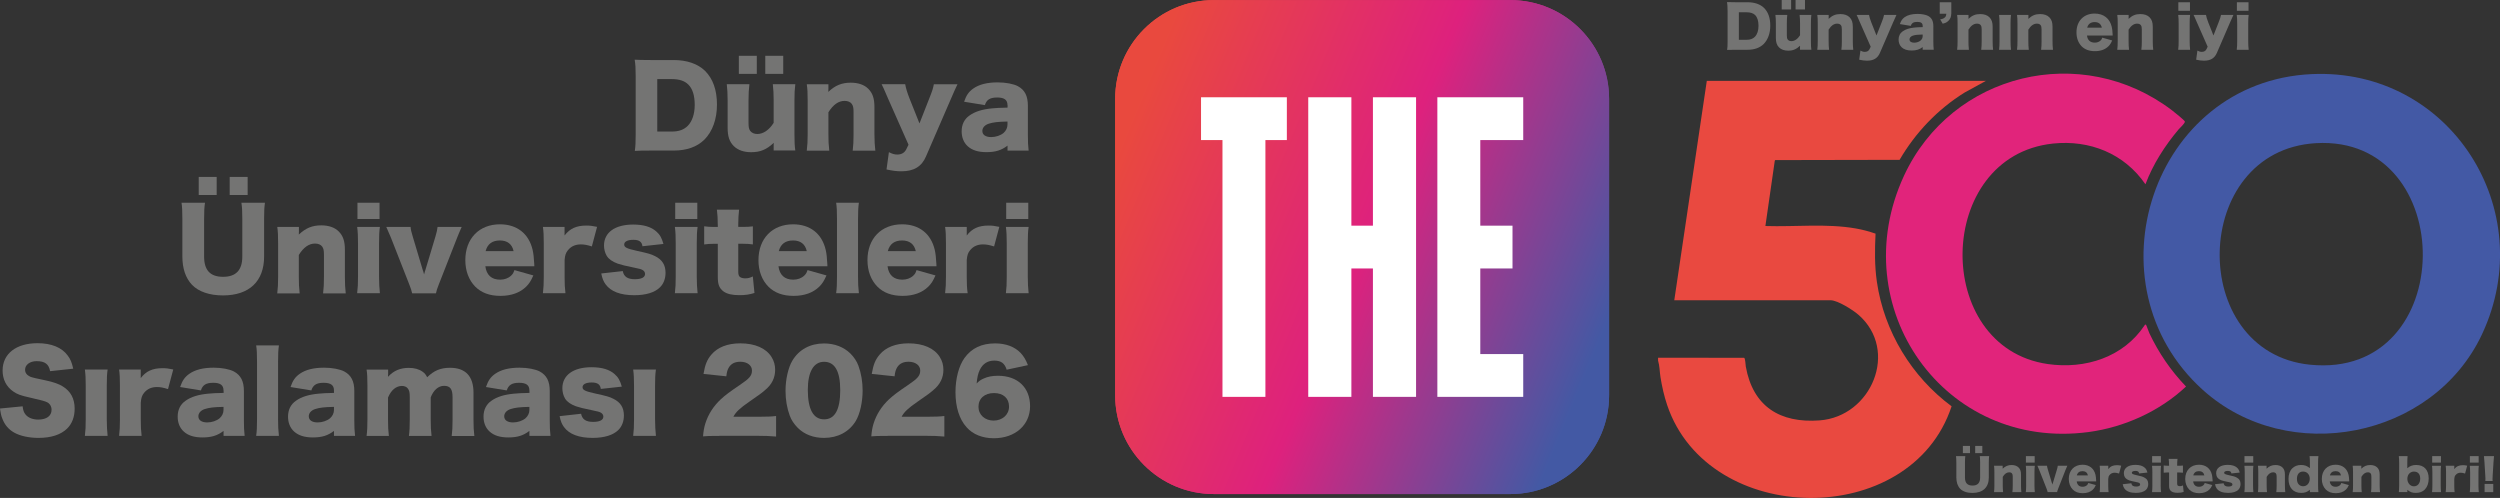 <?xml version="1.0" encoding="UTF-8"?>
<svg id="Layer_2" data-name="Layer 2" xmlns="http://www.w3.org/2000/svg" xmlns:xlink="http://www.w3.org/1999/xlink" viewBox="0 0 501.32 99.85">
  <rect x="0" y="0" width="501.32" height="99.85" fill="#333333" stroke="none"/>
  <defs>
    <style>
      .cls-1 {
        fill: #fff;
        fill-rule: evenodd;
      }

      .cls-2 {
        fill: url(#Adsız_degrade_3);
      }

      .cls-3 {
        fill: #e1247b;
      }

      .cls-4 {
        fill: #4359a5;
      }

      .cls-5 {
        fill: #747473;
      }

      .cls-6 {
        fill: #e94940;
      }
    </style>
    <linearGradient id="Adsız_degrade_3" data-name="Adsız degrade 3" x1="224.43" y1="-118.08" x2="320.5" y2="-78.29" gradientTransform="translate(0 147.45)" gradientUnits="userSpaceOnUse">
      <stop offset="0" stop-color="#e9493e"/>
      <stop offset=".51" stop-color="#de217d"/>
      <stop offset="1" stop-color="#4359a4"/>
    </linearGradient>
  </defs>
  <g id="katman_1" data-name="katman 1">
    <g>
      <g>
        <g>
          <path class="cls-2" d="M223.62,19.83C223.62,8.89,232.49.02,243.43.02h59.43c10.94,0,19.81,8.87,19.81,19.81v59.43c0,10.94-8.87,19.81-19.81,19.81h-59.43c-10.94,0-19.81-8.87-19.81-19.81V19.83Z"/>
          <path class="cls-1" d="M275.31,19.51v25.74h-4.32v-25.74h-8.65v60.07h8.65v-25.74h4.32v25.74h8.65V19.51h-8.65ZM240.84,19.51v8.58h4.3v51.49h8.61V28.09h4.3v-8.58h-17.22ZM288.23,79.58V19.51h17.22v8.58h-8.61v17.16h6.46v8.58h-6.46v17.17h8.61v8.58h-17.22Z"/>
          <path class="cls-2" d="M223.62,19.83C223.62,8.89,232.49.02,243.43.02h59.43c10.94,0,19.81,8.87,19.81,19.81v59.43c0,10.94-8.87,19.81-19.81,19.81h-59.43c-10.94,0-19.81-8.87-19.81-19.81V19.83Z"/>
          <path class="cls-1" d="M275.31,19.51v25.74h-4.32v-25.74h-8.65v60.07h8.65v-25.74h4.32v25.74h8.65V19.51h-8.65ZM240.84,19.51v8.58h4.3v51.49h8.61V28.09h4.3v-8.58h-17.22ZM288.23,79.58V19.51h17.22v8.58h-8.61v17.16h6.46v8.58h-6.46v17.17h8.61v8.58h-17.22Z"/>
        </g>
        <path class="cls-6" d="M332.48,71.73l17.26.02c.25.08.28,1.39.34,1.75,1.43,8.01,6.85,11.39,14.8,10.8,10.44-.77,15.97-14.05,7.79-21.18-1.09-.95-4.16-2.91-5.58-2.91h-31.35l6.52-43.99h55.96l-4.25,2.33c-5.39,3.34-9.86,8.03-13.05,13.5l-24.94.05-.09.15-1.88,13.07c6.04.2,12.2-.55,18.17.5,1.33.23,2.64.59,3.92,1.03-.16,3.26-.2,6.45.27,9.68,1.45,9.93,6.96,19,14.98,24.94-8.17,24.84-48.76,24.24-57.03-.22-.61-1.8-1.05-3.75-1.35-5.64-.17-1.1-.16-2.24-.48-3.3v-.58Z"/>
        <path class="cls-4" d="M463.58,14.86c27.71-1.25,45.84,27.25,34.13,52.18-9.81,20.89-38.83,26.6-55.98,11.15-23.43-21.11-10.21-61.88,21.85-63.33ZM464.39,28.71c-25.21,1.49-25.8,41.91-1.2,44.42,29.99,3.06,30-46.13,1.2-44.42Z"/>
        <path class="cls-3" d="M430.21,36.94c-4.24-6.15-11.15-8.93-18.55-8.15-23.69,2.52-24.26,40.86-1.03,44.21,7.51,1.08,15.18-1.35,19.46-7.82-.01-.12.23-.09.24-.07.07.06.55,1.44.68,1.71,1.88,3.97,4.31,7.52,7.35,10.69-5.24,4.93-12.35,8.16-19.5,9.12-29.05,3.89-49.23-25.11-37.06-51.38,9.58-20.67,35.63-26.91,53.76-13.12.36.27,2.5,2,2.56,2.22.09.36-.96,1.24-1.21,1.55-2.79,3.31-5.16,6.99-6.69,11.06Z"/>
        <g>
          <path class="cls-5" d="M127.47,15.18c0-1.48-.04-2.2-.2-3.21.87.04,1.42.07,3.23.07h4.56c2.68,0,4.84.74,6.31,2.16,1.59,1.57,2.4,3.86,2.4,6.76s-.87,5.39-2.53,7.05c-1.46,1.44-3.54,2.18-6.13,2.18h-4.6c-1.68,0-2.29.02-3.21.07.13-.96.17-1.68.17-3.19v-11.89ZM134.72,26.38c1.42,0,2.42-.37,3.21-1.16.89-.92,1.38-2.38,1.38-4.19s-.41-3.21-1.27-4.06c-.76-.76-1.81-1.11-3.38-1.11h-2.86v10.52h2.92Z"/>
          <path class="cls-5" d="M159.48,16.89c-.13,1.03-.17,1.94-.17,3.27v6.74c0,1.51.04,2.4.17,3.27h-4.34v-.94c0-.11,0-.44.02-.59-1.44,1.35-2.68,1.88-4.54,1.88-1.46,0-2.64-.41-3.47-1.22-.87-.87-1.24-1.94-1.24-3.67v-5.48c0-1.27-.06-2.36-.17-3.27h4.54c-.13,1.05-.18,1.96-.18,3.27v4.47c0,.89.09,1.29.35,1.64.31.39.79.61,1.42.61,1.2,0,2.42-.85,3.27-2.25v-4.47c0-1.22-.04-2.14-.17-3.27h4.52ZM151.76,11.19v3.62h-3.6v-3.62h3.6ZM157.06,11.19v3.62h-3.6v-3.62h3.6Z"/>
          <path class="cls-5" d="M161.78,30.2c.13-1.03.18-1.94.18-3.29v-6.72c0-1.51-.04-2.42-.18-3.29h4.34v.92c0,.13-.02.46-.02.61,1.37-1.31,2.71-1.85,4.5-1.85,1.51,0,2.71.42,3.51,1.22.87.87,1.24,1.94,1.24,3.67v5.48c0,1.27.07,2.36.18,3.27h-4.54c.13-1.05.17-1.96.17-3.29v-4.47c0-.87-.09-1.24-.35-1.62-.28-.39-.79-.61-1.44-.61-1.22,0-2.31.76-3.25,2.29v4.41c0,1.24.04,2.16.17,3.29h-4.52Z"/>
          <path class="cls-5" d="M178.1,19.81c-.94-2.18-1.03-2.38-1.31-2.92h4.73c.11.7.39,1.64.85,2.82l2.01,5.04,1.94-4.95c.61-1.51.81-2.14.94-2.9h4.74q-.55,1.13-1.31,2.92l-5,11.54c-.87,2.05-2.44,2.99-4.93,2.99-.96,0-1.79-.11-2.99-.37l.48-3.47c.72.37,1.13.48,1.7.48.83,0,1.44-.37,1.77-1.03l.46-.94-4.08-9.21Z"/>
          <path class="cls-5" d="M202.03,21.08c0-1.05-.63-1.53-2.07-1.53s-2.14.46-2.46,1.53l-4.17-.68c.44-1.29.92-1.99,1.83-2.64,1.18-.83,2.79-1.24,4.91-1.24,1.62,0,3.19.31,4.04.76,1.4.76,2.01,1.96,2.01,3.93v5.89c0,1.33.04,2.12.15,3.1h-4.23v-1c-1.22.94-2.44,1.31-4.23,1.31-1.66,0-2.9-.39-3.77-1.2-.79-.72-1.2-1.77-1.2-2.97,0-1.38.54-2.47,1.59-3.19,1.11-.79,2.58-1.24,4.54-1.42.85-.09,1.51-.11,3.08-.15v-.5ZM202.03,24.37c-1.94.04-2.88.15-3.77.44-.79.26-1.27.81-1.27,1.44,0,.79.65,1.24,1.79,1.24.89,0,1.88-.33,2.46-.83.5-.44.79-1.03.79-1.68v-.61Z"/>
          <path class="cls-5" d="M53.13,40.65c-.13.94-.17,1.72-.17,3.29v7.51c0,4.97-2.99,7.79-8.25,7.79-2.71,0-4.91-.76-6.22-2.14-1.27-1.35-1.92-3.25-1.92-5.7v-7.46c0-1.51-.04-2.47-.17-3.29h4.71c-.13.81-.18,1.68-.18,3.29v7.51c0,2.75,1.24,4.06,3.8,4.06s3.86-1.31,3.86-4.06v-7.51c0-1.64-.04-2.31-.18-3.29h4.71ZM43.45,35.48v3.62h-3.6v-3.62h3.6ZM49.66,35.48v3.62h-3.6v-3.62h3.6Z"/>
          <path class="cls-5" d="M55.6,58.81c.13-1.03.17-1.94.17-3.29v-6.72c0-1.51-.04-2.42-.17-3.29h4.34v.92c0,.13-.02.46-.02.61,1.38-1.31,2.71-1.85,4.49-1.85,1.51,0,2.71.42,3.51,1.22.87.87,1.24,1.94,1.24,3.67v5.48c0,1.27.06,2.36.17,3.27h-4.54c.13-1.05.17-1.96.17-3.29v-4.47c0-.87-.09-1.24-.35-1.62-.28-.39-.79-.61-1.44-.61-1.22,0-2.31.76-3.25,2.29v4.41c0,1.24.04,2.16.17,3.29h-4.52Z"/>
          <path class="cls-5" d="M76.18,45.5c-.13.89-.17,1.77-.17,3.29v6.72c0,1.18.06,2.36.17,3.29h-4.56c.13-1.07.17-1.9.17-3.29v-6.72c0-1.42-.04-2.31-.17-3.29h4.56ZM76.11,40.65v3.27h-4.43v-3.27h4.43Z"/>
          <path class="cls-5" d="M82.33,45.5c.04.52.15.98.42,1.88l2.03,6.79s.04.13.09.24c.07.22.07.24.17.61.07-.2.09-.31.11-.39.02-.04.04-.11.06-.22.04-.11.07-.2.09-.26l2.03-6.76c.24-.81.37-1.4.41-1.88h4.84c-.44.98-.61,1.4-.9,2.12l-3.67,9.36c-.37.94-.48,1.29-.59,1.83h-4.78c-.11-.55-.22-.89-.59-1.83l-3.67-9.36c-.13-.31-.44-1-.92-2.12h4.84Z"/>
          <path class="cls-5" d="M97.32,53.37c.22,1.77,1.24,2.71,2.97,2.71.87,0,1.64-.28,2.2-.81.33-.31.48-.54.66-1.11l3.8,1.07c-.5,1.13-.83,1.64-1.44,2.25-1.24,1.22-2.99,1.85-5.15,1.85s-3.82-.61-5.06-1.85c-1.29-1.31-1.99-3.16-1.99-5.32,0-4.32,2.77-7.18,6.94-7.18,3.4,0,5.78,1.85,6.55,5.11.17.7.26,1.62.33,2.86,0,.09,0,.22.02.44h-9.82ZM102.99,50.36c-.3-1.4-1.24-2.14-2.75-2.14s-2.49.7-2.86,2.14h5.61Z"/>
          <path class="cls-5" d="M118.7,49.42c-1-.31-1.55-.41-2.23-.41-1.11,0-1.96.39-2.6,1.18-.41.52-.57.98-.65,1.94v3.4c0,1.4.04,2.23.17,3.27h-4.52c.13-1.09.17-1.88.17-3.29v-6.72c0-1.59-.04-2.36-.17-3.29h4.34v1.72c1.07-1.4,2.38-1.99,4.36-1.99.7,0,1.13.04,2.16.26l-1.05,3.93Z"/>
          <path class="cls-5" d="M124.88,54.35c.22,1.13.96,1.64,2.42,1.64,1.31,0,2.05-.37,2.05-1.05,0-.33-.17-.61-.48-.79-.3-.17-.59-.26-1.79-.5-1.66-.33-2.51-.55-3.23-.79-1.05-.39-1.77-.89-2.18-1.55-.35-.59-.55-1.33-.55-2.07,0-2.62,2.2-4.21,5.85-4.21,2.07,0,3.62.46,4.65,1.4.72.63,1.07,1.27,1.42,2.49l-4.21.46c-.11-.89-.65-1.29-1.83-1.29s-1.83.37-1.83.94.46.81,2.62,1.29c2.14.46,2.82.65,3.58,1.05,1.42.7,2.09,1.77,2.09,3.34,0,1.16-.39,2.2-1.11,2.9-1.05,1.05-2.84,1.59-5.17,1.59-2.75,0-4.69-.74-5.74-2.18-.44-.61-.65-1.13-.87-2.18l4.32-.48Z"/>
          <path class="cls-5" d="M139.89,45.5c-.13.89-.17,1.77-.17,3.29v6.72c0,1.18.06,2.36.17,3.29h-4.56c.13-1.07.17-1.9.17-3.29v-6.72c0-1.42-.04-2.31-.17-3.29h4.56ZM139.83,40.65v3.27h-4.43v-3.27h4.43Z"/>
          <path class="cls-5" d="M143.93,45.04c0-1.09-.04-1.96-.17-2.99h4.45c-.11.89-.17,1.94-.17,2.99v.46h.79c.96,0,1.46-.02,2.14-.11v3.62c-.65-.09-1.22-.13-2.01-.13h-.92v5.59c0,.61.11.92.39,1.11.24.15.59.24,1,.24.57,0,.98-.11,1.53-.39l.33,3.32c-.98.31-1.83.44-3.01.44-1.48,0-2.51-.24-3.21-.76-.83-.63-1.13-1.38-1.13-2.86v-6.68h-.83c-.7,0-1.27.04-1.9.13v-3.64c.63.09,1.18.13,1.94.13h.79v-.46Z"/>
          <path class="cls-5" d="M156.1,53.37c.22,1.77,1.24,2.71,2.97,2.71.87,0,1.64-.28,2.2-.81.33-.31.48-.54.66-1.11l3.8,1.07c-.5,1.13-.83,1.64-1.44,2.25-1.24,1.22-2.99,1.85-5.15,1.85s-3.82-.61-5.06-1.85c-1.29-1.31-1.99-3.16-1.99-5.32,0-4.32,2.77-7.18,6.94-7.18,3.4,0,5.78,1.85,6.54,5.11.18.7.26,1.62.33,2.86,0,.09,0,.22.02.44h-9.82ZM161.78,50.36c-.31-1.4-1.24-2.14-2.75-2.14s-2.49.7-2.86,2.14h5.61Z"/>
          <path class="cls-5" d="M172.23,40.65c-.13.92-.17,1.81-.17,3.29v11.56c0,1.31.04,2.14.17,3.29h-4.56c.13-.98.17-1.72.17-3.29v-11.56c0-1.55-.04-2.47-.17-3.29h4.56Z"/>
          <path class="cls-5" d="M177.97,53.37c.22,1.77,1.24,2.71,2.97,2.71.87,0,1.64-.28,2.2-.81.33-.31.48-.54.65-1.11l3.8,1.07c-.5,1.13-.83,1.64-1.44,2.25-1.24,1.22-2.99,1.85-5.15,1.85s-3.82-.61-5.06-1.85c-1.29-1.31-1.99-3.16-1.99-5.32,0-4.32,2.77-7.18,6.94-7.18,3.4,0,5.78,1.85,6.55,5.11.17.7.26,1.62.33,2.86,0,.09,0,.22.02.44h-9.82ZM183.64,50.36c-.31-1.4-1.24-2.14-2.75-2.14s-2.49.7-2.86,2.14h5.61Z"/>
          <path class="cls-5" d="M199.35,49.42c-1-.31-1.55-.41-2.23-.41-1.11,0-1.96.39-2.6,1.18-.42.52-.57.98-.66,1.94v3.4c0,1.4.04,2.23.18,3.27h-4.52c.13-1.09.17-1.88.17-3.29v-6.72c0-1.59-.04-2.36-.17-3.29h4.34v1.72c1.07-1.4,2.38-1.99,4.37-1.99.7,0,1.13.04,2.16.26l-1.05,3.93Z"/>
          <path class="cls-5" d="M206.27,45.5c-.13.89-.17,1.77-.17,3.29v6.72c0,1.18.06,2.36.17,3.29h-4.56c.13-1.07.17-1.9.17-3.29v-6.72c0-1.42-.04-2.31-.17-3.29h4.56ZM206.2,40.65v3.27h-4.43v-3.27h4.43Z"/>
          <path class="cls-5" d="M4.54,81.5c.09.79.24,1.18.57,1.61.52.65,1.44,1.03,2.55,1.03,1.68,0,2.68-.74,2.68-1.96,0-.68-.35-1.27-.92-1.53-.46-.22-1-.37-3.27-.89-2.01-.44-2.71-.7-3.51-1.27-1.38-.96-2.12-2.42-2.12-4.19,0-3.36,2.71-5.48,7-5.48,2.77,0,4.89.85,6.07,2.49.55.72.81,1.38,1.09,2.62l-4.63.5c-.26-1.42-1.05-2.01-2.71-2.01-1.33,0-2.31.72-2.31,1.72,0,.61.33,1.07,1.03,1.4q.44.2,3.01.72c1.66.35,2.71.72,3.54,1.24,1.57.98,2.36,2.44,2.36,4.45,0,1.64-.52,3.03-1.53,4.01-1.27,1.22-3.19,1.85-5.74,1.85-1.85,0-3.69-.39-4.87-1.07-1.09-.61-1.9-1.55-2.36-2.79-.22-.52-.33-1.03-.48-2.03l4.54-.44Z"/>
          <path class="cls-5" d="M21.58,74.1c-.13.89-.17,1.77-.17,3.29v6.72c0,1.18.07,2.36.17,3.29h-4.56c.13-1.07.17-1.9.17-3.29v-6.72c0-1.42-.04-2.31-.17-3.29h4.56Z"/>
          <path class="cls-5" d="M33.71,78.03c-1-.31-1.55-.42-2.23-.42-1.11,0-1.96.39-2.6,1.18-.41.52-.57.98-.65,1.94v3.4c0,1.4.04,2.23.17,3.27h-4.52c.13-1.09.17-1.88.17-3.29v-6.72c0-1.59-.04-2.36-.17-3.29h4.34v1.72c1.07-1.4,2.38-1.99,4.36-1.99.7,0,1.13.04,2.16.26l-1.05,3.93Z"/>
          <path class="cls-5" d="M44.82,78.29c0-1.05-.63-1.53-2.07-1.53s-2.14.46-2.46,1.53l-4.17-.68c.44-1.29.92-1.99,1.83-2.64,1.18-.83,2.79-1.24,4.91-1.24,1.62,0,3.19.31,4.04.76,1.4.76,2.01,1.96,2.01,3.93v5.89c0,1.33.04,2.12.15,3.1h-4.23v-1c-1.22.94-2.44,1.31-4.23,1.31-1.66,0-2.9-.39-3.77-1.2-.79-.72-1.2-1.77-1.2-2.97,0-1.38.54-2.47,1.59-3.19,1.11-.79,2.58-1.24,4.54-1.42.85-.09,1.51-.11,3.08-.15v-.5ZM44.82,81.59c-1.94.04-2.88.15-3.77.44-.79.26-1.27.81-1.27,1.44,0,.79.65,1.24,1.79,1.24.89,0,1.88-.33,2.46-.83.5-.44.79-1.03.79-1.68v-.61Z"/>
          <path class="cls-5" d="M55.93,69.26c-.13.92-.17,1.81-.17,3.29v11.56c0,1.31.04,2.14.17,3.29h-4.56c.13-.98.17-1.72.17-3.29v-11.56c0-1.55-.04-2.47-.17-3.29h4.56Z"/>
          <path class="cls-5" d="M66.97,78.29c0-1.05-.63-1.53-2.07-1.53s-2.14.46-2.47,1.53l-4.17-.68c.44-1.29.92-1.99,1.83-2.64,1.18-.83,2.79-1.24,4.91-1.24,1.61,0,3.19.31,4.04.76,1.4.76,2.01,1.96,2.01,3.93v5.89c0,1.33.04,2.12.15,3.1h-4.23v-1c-1.22.94-2.44,1.31-4.23,1.31-1.66,0-2.9-.39-3.78-1.2-.79-.72-1.2-1.77-1.2-2.97,0-1.38.55-2.47,1.59-3.19,1.11-.79,2.57-1.24,4.54-1.42.85-.09,1.51-.11,3.08-.15v-.5ZM66.97,81.59c-1.94.04-2.88.15-3.78.44-.79.26-1.27.81-1.27,1.44,0,.79.66,1.24,1.79,1.24.89,0,1.88-.33,2.47-.83.5-.44.79-1.03.79-1.68v-.61Z"/>
          <path class="cls-5" d="M73.51,87.41c.13-1,.17-1.92.17-3.29v-6.72c0-1.66-.04-2.44-.17-3.29h4.32v.92q0,.09-.02.31v.22c1.11-1.22,2.44-1.79,4.17-1.79,1.13,0,2.07.26,2.79.79.39.28.61.54.89,1.09,1.35-1.33,2.68-1.9,4.58-1.9,3.12,0,4.71,1.7,4.71,5v5.41c0,1.35.04,2.25.17,3.27h-4.54c.13-1.03.17-1.81.17-3.29v-4.5c0-1.64-.48-2.27-1.72-2.27-1.11,0-2.12.87-2.66,2.33v4.45c0,1.31.04,2.23.17,3.27h-4.54c.13-.98.17-1.9.17-3.29v-4.5c0-.92-.09-1.33-.37-1.7-.24-.35-.68-.54-1.2-.54-1.18,0-2.18.85-2.79,2.33v4.41c0,1.37.04,2.23.17,3.29h-4.5Z"/>
          <path class="cls-5" d="M106.16,78.29c0-1.05-.63-1.53-2.07-1.53s-2.14.46-2.47,1.53l-4.17-.68c.44-1.29.92-1.99,1.83-2.64,1.18-.83,2.79-1.24,4.91-1.24,1.62,0,3.19.31,4.04.76,1.4.76,2.01,1.96,2.01,3.93v5.89c0,1.33.04,2.12.15,3.1h-4.23v-1c-1.22.94-2.44,1.31-4.23,1.31-1.66,0-2.9-.39-3.77-1.2-.79-.72-1.2-1.77-1.2-2.97,0-1.38.55-2.47,1.59-3.19,1.11-.79,2.57-1.24,4.54-1.42.85-.09,1.51-.11,3.08-.15v-.5ZM106.16,81.59c-1.94.04-2.88.15-3.78.44-.79.26-1.27.81-1.27,1.44,0,.79.65,1.24,1.79,1.24.89,0,1.88-.33,2.47-.83.5-.44.79-1.03.79-1.68v-.61Z"/>
          <path class="cls-5" d="M116.52,82.96c.22,1.13.96,1.64,2.42,1.64,1.31,0,2.05-.37,2.05-1.05,0-.33-.18-.61-.48-.79-.31-.17-.59-.26-1.79-.5-1.66-.33-2.51-.55-3.23-.79-1.05-.39-1.77-.89-2.18-1.55-.35-.59-.54-1.33-.54-2.07,0-2.62,2.2-4.21,5.85-4.21,2.07,0,3.62.46,4.65,1.4.72.63,1.07,1.27,1.42,2.49l-4.21.46c-.11-.89-.65-1.29-1.83-1.29s-1.83.37-1.83.94.46.81,2.62,1.29c2.14.46,2.82.65,3.58,1.05,1.42.7,2.09,1.77,2.09,3.34,0,1.16-.39,2.2-1.11,2.9-1.05,1.05-2.84,1.59-5.17,1.59-2.75,0-4.69-.74-5.74-2.18-.44-.61-.65-1.13-.87-2.18l4.32-.48Z"/>
          <path class="cls-5" d="M131.53,74.1c-.13.89-.17,1.77-.17,3.29v6.72c0,1.18.07,2.36.17,3.29h-4.56c.13-1.07.17-1.9.17-3.29v-6.72c0-1.42-.04-2.31-.17-3.29h4.56Z"/>
          <path class="cls-5" d="M144.25,87.41c-1.96,0-2.47.02-3.27.09.09-1.07.2-1.72.46-2.58.57-1.81,1.61-3.47,3.14-4.89.83-.76,1.66-1.4,3.88-2.9,1.88-1.27,2.33-1.83,2.33-2.84s-.94-1.75-2.33-1.75c-1.05,0-1.79.35-2.27,1.09-.3.48-.44.92-.54,1.83l-4.58-.48c.33-1.9.72-2.86,1.59-3.88,1.24-1.46,3.23-2.25,5.78-2.25,2.95,0,5.19.98,6.28,2.75.48.76.72,1.61.72,2.55,0,1.59-.65,2.95-2.01,4.06-.72.63-.94.79-3.16,2.33-1.9,1.31-2.71,2.07-3.21,3.03h5.08c1.64,0,2.64-.04,3.49-.15v4.12c-1.27-.11-2.18-.15-3.73-.15h-7.66Z"/>
          <path class="cls-5" d="M159.96,85.78c-.72-.72-1.27-1.55-1.59-2.42-.57-1.55-.85-3.23-.85-5,0-2.29.55-4.67,1.37-6.04,1.33-2.23,3.6-3.45,6.35-3.45,2.12,0,3.97.72,5.3,2.03.72.72,1.27,1.55,1.59,2.42.57,1.55.85,3.23.85,5.02,0,2.29-.54,4.69-1.37,6.07-1.31,2.18-3.6,3.4-6.37,3.4-2.14,0-3.95-.7-5.28-2.03ZM161.99,78.18c0,3.91,1.11,5.91,3.27,5.91s3.23-1.96,3.23-5.85-1.13-5.69-3.25-5.69-3.25,2.07-3.25,5.63Z"/>
          <path class="cls-5" d="M177.99,87.41c-1.96,0-2.47.02-3.27.09.09-1.07.2-1.72.46-2.58.57-1.81,1.61-3.47,3.14-4.89.83-.76,1.66-1.4,3.88-2.9,1.88-1.27,2.33-1.83,2.33-2.84s-.94-1.75-2.33-1.75c-1.05,0-1.79.35-2.27,1.09-.3.48-.44.92-.54,1.83l-4.58-.48c.33-1.9.72-2.86,1.59-3.88,1.24-1.46,3.23-2.25,5.78-2.25,2.95,0,5.19.98,6.28,2.75.48.76.72,1.61.72,2.55,0,1.59-.65,2.95-2.01,4.06-.72.63-.94.79-3.16,2.33-1.9,1.31-2.71,2.07-3.21,3.03h5.08c1.64,0,2.64-.04,3.49-.15v4.12c-1.27-.11-2.18-.15-3.73-.15h-7.66Z"/>
          <path class="cls-5" d="M201.86,74.12c-.39-1.27-1.13-1.81-2.47-1.81s-2.33.63-2.92,1.88c-.35.74-.5,1.4-.63,2.71.52-.52.83-.74,1.38-.98.83-.39,1.77-.57,2.9-.57,3.95,0,6.44,2.36,6.44,6.11s-2.97,6.42-7.27,6.42c-2.27,0-4.19-.76-5.46-2.2-1.46-1.61-2.23-4.06-2.23-7.03,0-2.75.68-5.3,1.81-6.87,1.42-1.96,3.43-2.92,6.15-2.92,2.14,0,3.93.68,5.11,1.92.63.68,1,1.31,1.46,2.44l-4.28.92ZM196.21,81.57c0,1.61,1.29,2.77,3.03,2.77s3.1-1.16,3.1-2.81-1.13-2.71-3.01-2.71-3.12,1.07-3.12,2.75Z"/>
        </g>
      </g>
      <g>
        <path class="cls-5" d="M346.42,2.1c0-.78-.02-1.16-.1-1.68.46.02.74.03,1.7.03h2.4c1.41,0,2.54.39,3.31,1.13.84.83,1.26,2.03,1.26,3.55s-.46,2.83-1.33,3.7c-.77.76-1.86,1.15-3.22,1.15h-2.42c-.88,0-1.2.01-1.68.03.07-.5.09-.88.09-1.67V2.1ZM350.23,7.98c.75,0,1.27-.19,1.68-.61.47-.48.72-1.25.72-2.2s-.22-1.68-.66-2.13c-.4-.4-.95-.58-1.78-.58h-1.5v5.52h1.54Z"/>
        <path class="cls-5" d="M363.23,2.99c-.07.54-.09,1.02-.09,1.72v3.54c0,.79.02,1.26.09,1.72h-2.28v-.49c0-.06,0-.23.01-.31-.76.71-1.41.99-2.38.99-.77,0-1.39-.22-1.82-.64-.46-.46-.65-1.02-.65-1.92v-2.88c0-.66-.03-1.24-.09-1.72h2.38c-.07.55-.09,1.03-.09,1.72v2.35c0,.47.05.68.18.86.16.21.41.32.75.32.63,0,1.27-.45,1.72-1.18v-2.35c0-.64-.02-1.12-.09-1.72h2.37ZM359.17,0v1.9h-1.89V0h1.89ZM361.95,0v1.9h-1.89V0h1.89Z"/>
        <path class="cls-5" d="M364.42,9.98c.07-.54.09-1.02.09-1.73v-3.53c0-.79-.02-1.27-.09-1.73h2.28v.48c0,.07-.01.24-.01.32.72-.69,1.42-.97,2.36-.97.79,0,1.42.22,1.84.64.46.46.65,1.02.65,1.93v2.88c0,.66.03,1.24.09,1.72h-2.38c.07-.55.09-1.03.09-1.73v-2.35c0-.46-.05-.65-.18-.85-.15-.21-.41-.32-.76-.32-.64,0-1.21.4-1.71,1.2v2.31c0,.65.02,1.13.09,1.73h-2.37Z"/>
        <path class="cls-5" d="M372.99,4.53c-.49-1.15-.54-1.25-.69-1.54h2.49c.06.37.21.86.45,1.48l1.05,2.65,1.02-2.6c.32-.79.42-1.12.49-1.52h2.49q-.29.6-.69,1.54l-2.62,6.06c-.46,1.08-1.28,1.57-2.59,1.57-.5,0-.94-.06-1.57-.2l.25-1.82c.38.2.6.25.89.25.44,0,.76-.19.93-.54l.24-.49-2.14-4.84Z"/>
        <path class="cls-5" d="M385.55,5.19c0-.55-.33-.8-1.09-.8s-1.12.24-1.29.8l-2.19-.36c.23-.68.48-1.04.96-1.39.62-.43,1.47-.65,2.58-.65.85,0,1.67.16,2.12.4.73.4,1.05,1.03,1.05,2.06v3.09c0,.7.02,1.11.08,1.63h-2.22v-.53c-.64.49-1.28.69-2.22.69-.87,0-1.52-.21-1.98-.63-.41-.38-.63-.93-.63-1.56,0-.72.29-1.29.84-1.67.58-.41,1.35-.65,2.38-.75.45-.05.79-.06,1.62-.08v-.26ZM385.55,6.92c-1.02.02-1.51.08-1.98.23-.41.14-.66.42-.66.76,0,.41.34.65.94.65.47,0,.99-.17,1.29-.44.26-.23.41-.54.41-.88v-.32Z"/>
        <path class="cls-5" d="M391.28,2.75c0,.61-.2,1.09-.61,1.46-.3.29-.56.41-1.11.54l-.5-.87c.45-.07.68-.16.91-.36.21-.17.29-.36.32-.77h-1.32V.45h2.32v2.3Z"/>
        <path class="cls-5" d="M392.46,9.98c.07-.54.09-1.02.09-1.73v-3.53c0-.79-.02-1.27-.09-1.73h2.28v.48c0,.07-.01.24-.01.32.72-.69,1.42-.97,2.36-.97.79,0,1.42.22,1.84.64.46.46.65,1.02.65,1.93v2.88c0,.66.03,1.24.09,1.72h-2.38c.07-.55.09-1.03.09-1.73v-2.35c0-.46-.05-.65-.18-.85-.15-.21-.41-.32-.76-.32-.64,0-1.21.4-1.71,1.2v2.31c0,.65.02,1.13.09,1.73h-2.37Z"/>
        <path class="cls-5" d="M403.26,2.99c-.07.47-.09.93-.09,1.73v3.53c0,.62.03,1.24.09,1.73h-2.39c.07-.56.09-1,.09-1.73v-3.53c0-.75-.02-1.21-.09-1.73h2.39Z"/>
        <path class="cls-5" d="M404.47,9.98c.07-.54.09-1.02.09-1.73v-3.53c0-.79-.02-1.27-.09-1.73h2.28v.48c0,.07-.01.24-.01.32.72-.69,1.42-.97,2.36-.97.79,0,1.42.22,1.84.64.46.46.65,1.02.65,1.93v2.88c0,.66.03,1.24.09,1.72h-2.38c.07-.55.09-1.03.09-1.73v-2.35c0-.46-.05-.65-.18-.85-.15-.21-.41-.32-.76-.32-.64,0-1.21.4-1.71,1.2v2.31c0,.65.02,1.13.09,1.73h-2.37Z"/>
        <path class="cls-5" d="M418.5,7.13c.11.93.65,1.42,1.56,1.42.46,0,.86-.15,1.16-.42.17-.16.25-.29.34-.58l1.99.56c-.26.6-.44.86-.76,1.18-.65.64-1.57.97-2.7.97s-2-.32-2.66-.97c-.68-.69-1.04-1.66-1.04-2.8,0-2.27,1.46-3.77,3.64-3.77,1.79,0,3.04.97,3.44,2.68.09.37.14.85.17,1.5,0,.05,0,.12.01.23h-5.16ZM421.48,5.55c-.16-.73-.65-1.12-1.44-1.12s-1.31.37-1.5,1.12h2.95Z"/>
        <path class="cls-5" d="M424.57,9.98c.07-.54.09-1.02.09-1.73v-3.53c0-.79-.02-1.27-.09-1.73h2.28v.48c0,.07-.01.24-.01.32.72-.69,1.42-.97,2.36-.97.79,0,1.42.22,1.84.64.46.46.65,1.02.65,1.93v2.88c0,.66.03,1.24.09,1.72h-2.38c.07-.55.09-1.03.09-1.73v-2.35c0-.46-.05-.65-.18-.85-.15-.21-.41-.32-.76-.32-.64,0-1.21.4-1.71,1.2v2.31c0,.65.02,1.13.09,1.73h-2.37Z"/>
        <path class="cls-5" d="M439.18,2.99c-.07.47-.09.93-.09,1.73v3.53c0,.62.03,1.24.09,1.73h-2.39c.07-.56.09-1,.09-1.73v-3.53c0-.75-.02-1.21-.09-1.73h2.39ZM439.15.45v1.72h-2.33V.45h2.33Z"/>
        <path class="cls-5" d="M440.56,4.53c-.49-1.15-.54-1.25-.69-1.54h2.49c.06.37.21.86.45,1.48l1.05,2.65,1.02-2.6c.32-.79.42-1.12.49-1.52h2.49q-.29.6-.69,1.54l-2.62,6.06c-.46,1.08-1.28,1.57-2.59,1.57-.5,0-.94-.06-1.57-.2l.25-1.82c.38.2.6.25.89.25.44,0,.76-.19.93-.54l.24-.49-2.14-4.84Z"/>
        <path class="cls-5" d="M450.92,2.99c-.07.47-.09.93-.09,1.73v3.53c0,.62.03,1.24.09,1.73h-2.39c.07-.56.09-1,.09-1.73v-3.53c0-.75-.02-1.21-.09-1.73h2.39ZM450.89.45v1.72h-2.33V.45h2.33Z"/>
      </g>
      <g>
        <path class="cls-5" d="M398.88,91.47c-.05.37-.07.68-.07,1.31v2.98c0,1.98-1.19,3.09-3.28,3.09-1.08,0-1.95-.3-2.47-.85-.5-.54-.76-1.29-.76-2.26v-2.96c0-.6-.02-.98-.07-1.31h1.87c-.05.32-.07.67-.07,1.31v2.98c0,1.09.49,1.61,1.51,1.61s1.53-.52,1.53-1.61v-2.98c0-.65-.02-.92-.07-1.31h1.87ZM395.04,89.42v1.44h-1.43v-1.44h1.43ZM397.51,89.42v1.44h-1.43v-1.44h1.43Z"/>
        <path class="cls-5" d="M399.86,98.68c.05-.41.07-.77.07-1.31v-2.67c0-.6-.02-.96-.07-1.31h1.73v.36c0,.05,0,.18,0,.24.55-.52,1.07-.74,1.79-.74.6,0,1.07.17,1.4.49.35.35.49.77.49,1.46v2.18c0,.5.03.94.07,1.3h-1.8c.05-.42.07-.78.07-1.31v-1.78c0-.35-.04-.49-.14-.64-.11-.16-.31-.24-.57-.24-.49,0-.92.3-1.29.91v1.75c0,.49.02.86.07,1.31h-1.79Z"/>
        <path class="cls-5" d="M408.04,93.4c-.05.36-.07.7-.07,1.31v2.67c0,.47.03.94.07,1.31h-1.81c.05-.42.07-.75.07-1.31v-2.67c0-.56-.02-.92-.07-1.31h1.81ZM408.01,91.47v1.3h-1.76v-1.3h1.76Z"/>
        <path class="cls-5" d="M410.48,93.4c.02.21.06.39.17.75l.81,2.7s.02.05.04.09c.03.09.03.1.07.24.03-.08.03-.12.04-.16,0-.02.02-.04.03-.09.02-.04.03-.08.03-.1l.81-2.69c.09-.32.15-.55.16-.75h1.92c-.17.39-.24.55-.36.84l-1.46,3.72c-.15.37-.19.51-.23.73h-1.9c-.04-.22-.09-.36-.23-.73l-1.46-3.72c-.05-.12-.17-.4-.36-.84h1.92Z"/>
        <path class="cls-5" d="M416.44,96.53c.09.7.49,1.08,1.18,1.08.35,0,.65-.11.88-.32.13-.12.19-.22.26-.44l1.51.42c-.2.45-.33.65-.57.89-.49.49-1.19.74-2.05.74s-1.52-.24-2.01-.74c-.51-.52-.79-1.26-.79-2.12,0-1.72,1.1-2.85,2.76-2.85,1.35,0,2.3.74,2.6,2.03.07.28.1.64.13,1.14,0,.03,0,.09,0,.17h-3.9ZM418.69,95.33c-.12-.55-.49-.85-1.09-.85s-.99.28-1.14.85h2.23Z"/>
        <path class="cls-5" d="M424.93,94.96c-.4-.12-.62-.17-.88-.17-.44,0-.78.16-1.03.47-.17.21-.23.39-.26.77v1.35c0,.55.02.88.07,1.3h-1.79c.05-.43.07-.75.07-1.31v-2.67c0-.63-.02-.94-.07-1.31h1.73v.68c.42-.55.94-.79,1.73-.79.28,0,.45.02.86.1l-.42,1.56Z"/>
        <path class="cls-5" d="M427.39,96.92c.09.45.38.65.96.65.52,0,.81-.15.81-.42,0-.13-.07-.24-.19-.31-.12-.07-.23-.1-.71-.2-.66-.13-1-.22-1.28-.31-.42-.16-.7-.36-.87-.62-.14-.23-.22-.53-.22-.82,0-1.04.88-1.67,2.32-1.67.82,0,1.44.18,1.85.55.29.25.42.5.56.99l-1.67.18c-.04-.36-.26-.51-.73-.51s-.73.15-.73.37.18.32,1.04.51c.85.18,1.12.26,1.42.42.56.28.83.7.83,1.33,0,.46-.16.88-.44,1.15-.42.42-1.13.63-2.05.63-1.09,0-1.86-.29-2.28-.87-.17-.24-.26-.45-.35-.87l1.72-.19Z"/>
        <path class="cls-5" d="M433.35,93.4c-.05.36-.07.7-.07,1.31v2.67c0,.47.03.94.07,1.31h-1.81c.05-.42.07-.75.07-1.31v-2.67c0-.56-.02-.92-.07-1.31h1.81ZM433.32,91.47v1.3h-1.76v-1.3h1.76Z"/>
        <path class="cls-5" d="M434.95,93.21c0-.43-.02-.78-.07-1.19h1.77c-.04.36-.07.77-.07,1.19v.18h.31c.38,0,.58,0,.85-.04v1.44c-.26-.03-.49-.05-.8-.05h-.36v2.22c0,.24.04.36.16.44.09.06.23.09.4.09.23,0,.39-.04.61-.16l.13,1.32c-.39.12-.73.17-1.2.17-.59,0-1-.1-1.27-.3-.33-.25-.45-.55-.45-1.13v-2.65h-.33c-.28,0-.5.02-.75.05v-1.45c.25.04.47.05.77.05h.31v-.18Z"/>
        <path class="cls-5" d="M439.79,96.53c.09.7.49,1.08,1.18,1.08.35,0,.65-.11.88-.32.13-.12.19-.22.26-.44l1.51.42c-.2.45-.33.65-.57.89-.49.49-1.19.74-2.05.74s-1.52-.24-2.01-.74c-.51-.52-.79-1.26-.79-2.12,0-1.72,1.1-2.85,2.76-2.85,1.35,0,2.3.74,2.6,2.03.07.28.1.64.13,1.14,0,.03,0,.09,0,.17h-3.9ZM442.04,95.33c-.12-.55-.49-.85-1.09-.85s-.99.28-1.14.85h2.23Z"/>
        <path class="cls-5" d="M445.9,96.92c.09.45.38.65.96.65.52,0,.81-.15.81-.42,0-.13-.07-.24-.19-.31-.12-.07-.23-.1-.71-.2-.66-.13-1-.22-1.28-.31-.42-.16-.7-.36-.87-.62-.14-.23-.22-.53-.22-.82,0-1.04.88-1.67,2.32-1.67.82,0,1.44.18,1.85.55.29.25.42.5.56.99l-1.67.18c-.04-.36-.26-.51-.73-.51s-.73.15-.73.37.18.32,1.04.51c.85.18,1.12.26,1.42.42.56.28.83.7.83,1.33,0,.46-.16.88-.44,1.15-.42.42-1.13.63-2.05.63-1.09,0-1.86-.29-2.28-.87-.17-.24-.26-.45-.35-.87l1.72-.19Z"/>
        <path class="cls-5" d="M451.87,93.4c-.05.36-.07.7-.07,1.31v2.67c0,.47.03.94.07,1.31h-1.81c.05-.42.07-.75.07-1.31v-2.67c0-.56-.02-.92-.07-1.31h1.81ZM451.84,91.47v1.3h-1.76v-1.3h1.76Z"/>
        <path class="cls-5" d="M452.78,98.68c.05-.41.07-.77.07-1.31v-2.67c0-.6-.02-.96-.07-1.31h1.73v.36c0,.05,0,.18,0,.24.55-.52,1.07-.74,1.79-.74.6,0,1.07.17,1.4.49.35.35.49.77.49,1.46v2.18c0,.5.03.94.07,1.3h-1.8c.05-.42.07-.78.07-1.31v-1.78c0-.35-.04-.49-.14-.64-.11-.16-.31-.24-.57-.24-.49,0-.92.3-1.29.91v1.75c0,.49.02.86.07,1.31h-1.79Z"/>
        <path class="cls-5" d="M463.19,98.41c0-.05,0-.11,0-.19-.58.47-1.02.62-1.75.62-1.58,0-2.53-1.06-2.53-2.81,0-.9.26-1.62.75-2.11.44-.44,1.05-.68,1.76-.68s1.21.18,1.78.64c0-.13,0-.21,0-.33v-.72c0-.61-.02-.98-.07-1.36h1.78c-.05.36-.07.78-.07,1.36v4.49c0,.58.02.94.07,1.36h-1.71v-.28ZM460.6,96.04c0,.49.14.89.4,1.14.21.21.52.33.84.33.77,0,1.33-.64,1.33-1.5s-.55-1.45-1.34-1.45-1.23.56-1.23,1.47Z"/>
        <path class="cls-5" d="M467.18,96.53c.09.7.49,1.08,1.18,1.08.35,0,.65-.11.88-.32.13-.12.19-.22.26-.44l1.51.42c-.2.45-.33.65-.57.89-.49.49-1.19.74-2.05.74s-1.52-.24-2.01-.74c-.51-.52-.79-1.26-.79-2.12,0-1.72,1.1-2.85,2.76-2.85,1.35,0,2.3.74,2.6,2.03.07.28.1.64.13,1.14,0,.03,0,.09,0,.17h-3.9ZM469.44,95.33c-.12-.55-.49-.85-1.09-.85s-.99.28-1.14.85h2.23Z"/>
        <path class="cls-5" d="M471.78,98.68c.05-.41.07-.77.07-1.31v-2.67c0-.6-.02-.96-.07-1.31h1.73v.36c0,.05,0,.18,0,.24.55-.52,1.07-.74,1.79-.74.6,0,1.07.17,1.4.49.35.35.49.77.49,1.46v2.18c0,.5.03.94.07,1.3h-1.8c.05-.42.07-.78.07-1.31v-1.78c0-.35-.04-.49-.14-.64-.11-.16-.31-.24-.57-.24-.49,0-.92.3-1.29.91v1.75c0,.49.02.86.07,1.31h-1.79Z"/>
        <path class="cls-5" d="M481.03,98.68c.05-.42.07-.78.07-1.36v-4.49c0-.63-.02-.94-.07-1.36h1.76c-.04.42-.06.73-.06,1.36v.73c0,.13,0,.21,0,.33.51-.45,1.07-.65,1.79-.65,1.58,0,2.5,1,2.5,2.72,0,.93-.27,1.67-.77,2.2-.45.45-1.04.68-1.8.68-.72,0-1.14-.15-1.71-.62,0,.03,0,.14,0,.18v.28h-1.7ZM484.09,94.56c-.79,0-1.35.61-1.35,1.45s.57,1.51,1.32,1.51,1.26-.62,1.26-1.53-.46-1.42-1.22-1.42Z"/>
        <path class="cls-5" d="M489.5,93.4c-.05.36-.07.7-.07,1.31v2.67c0,.47.03.94.07,1.31h-1.81c.05-.42.07-.75.07-1.31v-2.67c0-.56-.02-.92-.07-1.31h1.81ZM489.48,91.47v1.3h-1.76v-1.3h1.76Z"/>
        <path class="cls-5" d="M494.32,94.96c-.4-.12-.62-.17-.88-.17-.44,0-.78.16-1.03.47-.17.21-.23.39-.26.77v1.35c0,.55.02.88.07,1.3h-1.79c.05-.43.07-.75.07-1.31v-2.67c0-.63-.02-.94-.07-1.31h1.72v.68c.42-.55.95-.79,1.73-.79.28,0,.45.02.86.1l-.42,1.56Z"/>
        <path class="cls-5" d="M497.07,93.4c-.05.36-.07.7-.07,1.31v2.67c0,.47.03.94.07,1.31h-1.81c.05-.42.07-.75.07-1.31v-2.67c0-.56-.02-.92-.07-1.31h1.81ZM497.04,91.47v1.3h-1.76v-1.3h1.76Z"/>
        <path class="cls-5" d="M498.38,96.46c.02-.2.02-.25.02-.45q0-.1-.03-.62l-.17-2.75c-.03-.43-.07-.9-.1-1.17h2.02c-.04.34-.07.7-.1,1.17l-.17,2.75c-.02.35-.03.55-.03.68,0,.09,0,.17.02.38h-1.44ZM498.23,98.68v-1.64h1.74v1.64h-1.74Z"/>
      </g>
    </g>
  </g>
</svg>